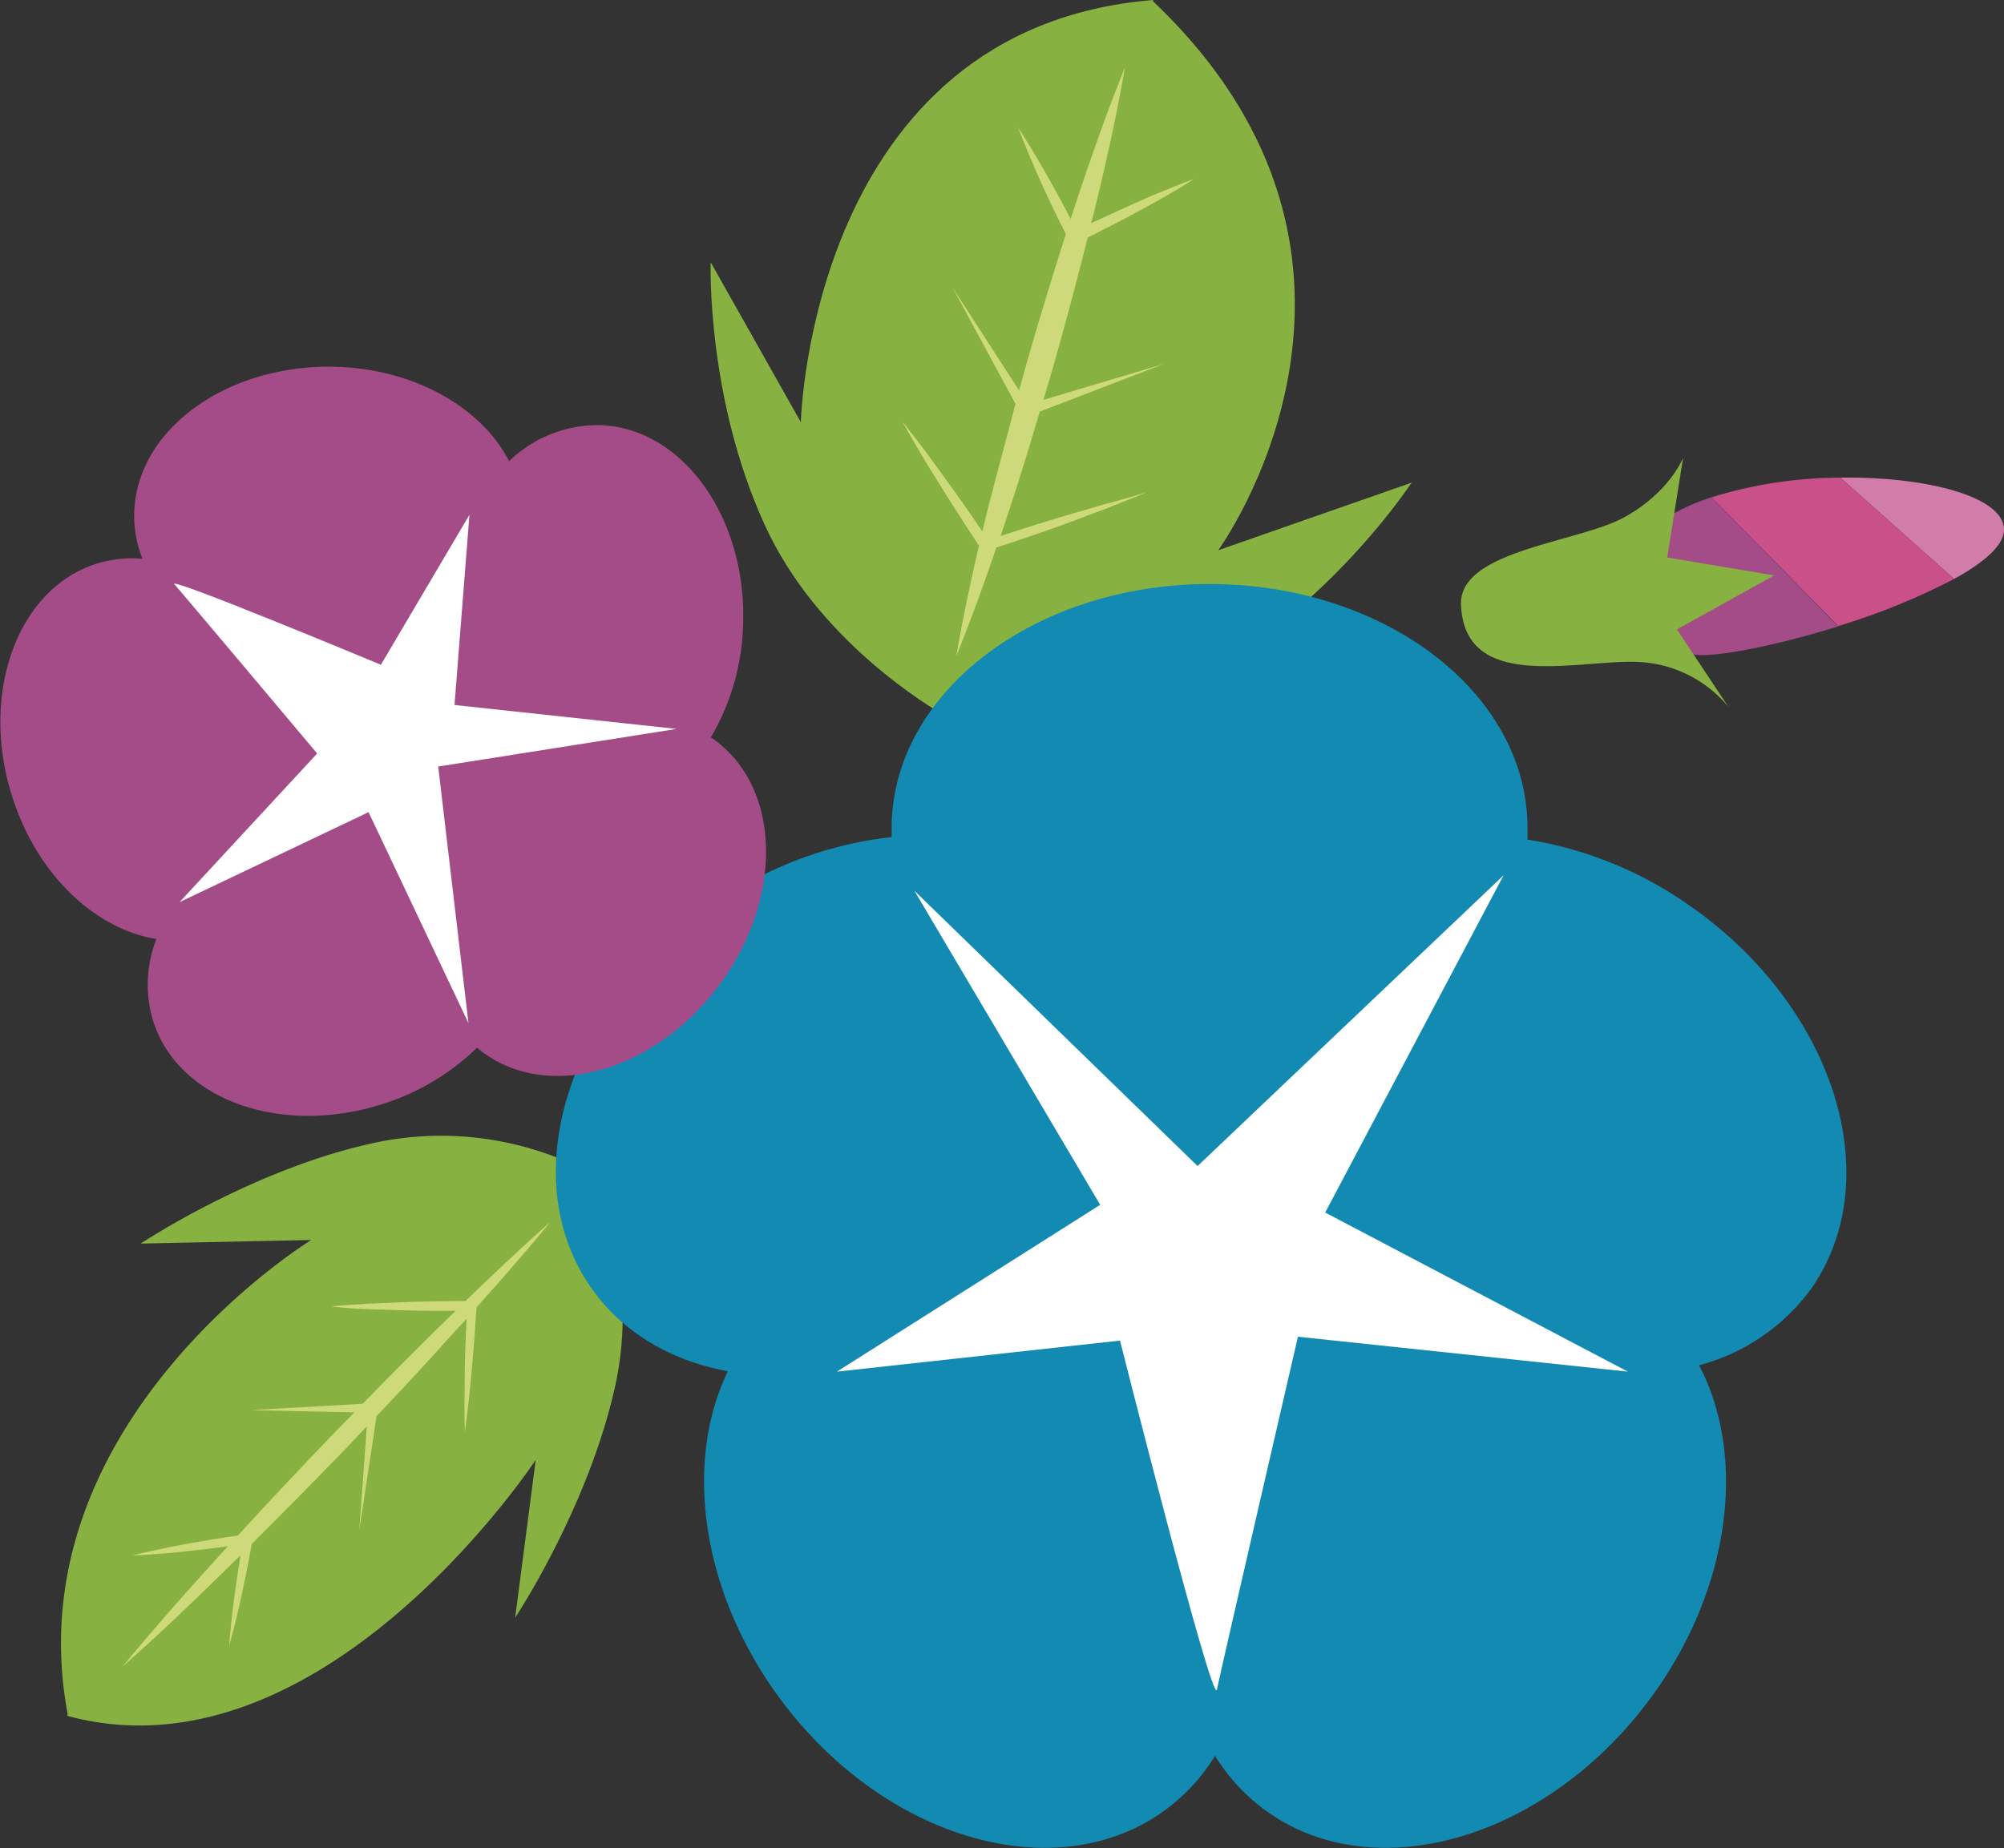 <svg xmlns="http://www.w3.org/2000/svg" viewBox="0 0 222.66 205.41"><rect x="0" y="0" width="222.66" height="205.41" fill="#333333" stroke="none"/><defs><style>.a{fill:#87b140;}.b{fill:#ceda7a;}.c{fill:#128ab2;}.d{fill:#fff;}.e{fill:#a34c88;}.f{fill:#d27caa;}.g{fill:#c95088;}</style></defs><path class="a" d="M44.34,157.37s-33.16,20.32-27.05,52.76l-.11.11c28.31,7.75,52.1-28.43,52.1-28.43L67,199.34S75.2,187,78.15,173.42a35.47,35.47,0,0,0-3.06-23.53l.07-.07-.16-.1-.09-.16-.07.08a35.47,35.47,0,0,0-23.54-3.06c-13.54,2.94-25.91,11.19-25.91,11.19Z" transform="translate(-9.76 -19.56)"/><path class="b" d="M50.46,165.05l3.92.13c2,.06,4,.07,6,.06l-1.95,1.91c-2.83,2.77-5.61,5.59-8.37,8.42l-12.46.71,11.53.25c-.92.94-1.84,1.87-2.75,2.81-3.43,3.59-6.84,7.21-10.19,10.87-1.79.26-3.58.55-5.35.87-1.06.19-2.12.4-3.17.62s-2.11.44-3.16.72c1.09,0,2.16-.13,3.23-.2s2.15-.19,3.22-.31c1.37-.14,2.75-.32,4.12-.5-.14.15-.28.29-.41.44-3.85,4.23-7.65,8.5-11.29,12.92C27.68,201,31.81,197,35.88,193l.6-.59c-.54,3.33-1,6.67-1.26,10.06,1.05-3.74,1.82-7.52,2.52-11.32Q42.9,186,47.93,180.81l2.59-2.73-.84,11.53,1.92-12.67c2.71-2.85,5.4-5.72,8-8.64.66-.72,1.31-1.45,2-2.17-.09,1.85-.17,3.7-.2,5.55,0,2.34-.08,4.67,0,7,.34-2.32.58-4.64.79-7s.38-4.55.52-6.83c2.8-3.12,5.56-6.28,8.23-9.52-3.23,2.87-6.37,5.82-9.46,8.82-2.37,0-4.74.05-7.11.14l-3.91.17c-1.31.09-2.61.16-3.91.29C47.85,164.92,49.16,165,50.46,165.05Z" transform="translate(-9.76 -19.56)"/><path class="a" d="M145.12,80.71s23.3-32-7.24-61l0-.15c-38.1,3.12-39.14,46.92-39.14,46.92L88.72,48.7s-.49,15,6,29.18c5.78,12.72,18.1,20.16,20.58,21.55l0,.1.25,0,.22.12,0-.1c2.81.28,17.18,1.25,29.22-5.86,13.4-7.91,21.61-20.49,21.61-20.49Z" transform="translate(-9.76 -19.56)"/><path class="b" d="M132.53,75.59l-4.59,1.34c-2.35.7-4.67,1.44-7,2.2.28-.86.57-1.71.85-2.57,1.24-3.73,2.38-7.49,3.5-11.26L139.09,60,125.69,64c.37-1.25.75-2.5,1.11-3.75,1.33-4.74,2.62-9.5,3.81-14.29,1.86-.93,3.7-1.87,5.51-2.85,1.07-.58,2.13-1.17,3.19-1.77s2.09-1.23,3.09-1.88c-1.22.43-2.37.93-3.56,1.4s-2.32,1-3.47,1.5q-2.2,1-4.35,2c0-.2.1-.39.14-.59,1.36-5.51,2.61-11.05,3.58-16.68-2.14,5.28-4,10.64-5.76,16-.09.26-.17.53-.26.8-1.79-3.42-3.69-6.82-5.85-10.18a124.56,124.56,0,0,0,5.32,11.86c-1.47,4.57-2.86,9.17-4.2,13.78-.34,1.2-.66,2.4-1,3.6l-7.4-11.44,7,12.94c-1,3.77-2,7.55-3,11.35-.23.94-.46,1.88-.68,2.83-1.24-1.82-2.49-3.64-3.8-5.43-1.63-2.27-3.29-4.54-5.07-6.77,1.29,2.36,2.7,4.69,4.14,7s2.87,4.53,4.35,6.78c-.94,4.06-1.81,8.14-2.52,12.27,1.62-4,3.07-8,4.45-12.06,2.71-.89,5.4-1.81,8.06-2.78l4.36-1.64c1.43-.58,2.88-1.13,4.28-1.74C135.62,74.74,134.08,75.18,132.53,75.59Z" transform="translate(-9.76 -19.56)"/><path class="c" d="M197.61,120.29a43,43,0,0,0-18.13-7.42c0-.43,0-.85,0-1.28,0-15-15.82-27.12-35.32-27.12s-35.33,12.14-35.33,27.12c0,.35,0,.7,0,1a42.54,42.54,0,0,0-20,7.65c-16,11.2-22,30.22-13.35,42.49,3.51,5,8.91,8.07,15.15,9.23-4.91,10.15-3,24.56,5.88,36.5,11.64,15.65,30.83,21.1,42.85,12.16a21.28,21.28,0,0,0,5.4-5.92,21.47,21.47,0,0,0,5.41,5.92c12,8.94,31.2,3.49,42.85-12.16,9.08-12.21,10.86-27,5.52-37.17A22.52,22.52,0,0,0,211,162.78C219.56,150.51,213.59,131.49,197.61,120.29Z" transform="translate(-9.76 -19.56)"/><path class="d" d="M111.36,118.56,132,153.46,102.75,172l31.45-3.45s10.34,40.93,10.77,38.78,9-39.21,9-39.21L190.63,172,157,154.32l19.82-37.48-34,32.31Z" transform="translate(-9.76 -19.56)"/><path class="e" d="M52.48,142.19A26.34,26.34,0,0,0,62.76,136c.2.16.4.33.61.48,7.34,5.49,19.09,2.2,26.24-7.36s7-21.76-.35-27.25l-.52-.36a26.15,26.15,0,0,0,3.59-12.62C92.7,77,85.57,67.09,76.41,66.81a14.17,14.17,0,0,0-10.08,4c-3.17-6.13-10.93-10.48-20-10.5-11.94,0-21.64,7.37-21.66,16.54a12.86,12.86,0,0,0,.92,4.81,13.23,13.23,0,0,0-4.88.48c-8.79,2.61-13.16,14-9.75,25.45,2.65,8.93,9.24,15.22,16.18,16.33a13.79,13.79,0,0,0-.33,9.2C29.62,141.87,41.13,145.91,52.48,142.19Z" transform="translate(-9.76 -19.56)"/><path class="d" d="M84.94,100.57,60.26,97.91l1.66-21.14L52.08,93.44S28.24,83.5,29.14,84.5,45,103.3,45,103.3L29.71,119.82l21-10,11.1,23.45-3.36-28.52Z" transform="translate(-9.76 -19.56)"/><path class="f" d="M232.42,78.35c-.13-3.65-8.72-5.84-18.18-5.71L226.88,83.9C230.25,82.05,232.49,80.11,232.42,78.35Z" transform="translate(-9.76 -19.56)"/><path class="g" d="M226.88,83.9,214.24,72.64a49.1,49.1,0,0,0-14.32,2.19L214,89.14A74.56,74.56,0,0,0,226.88,83.9Z" transform="translate(-9.76 -19.56)"/><path class="e" d="M199.92,74.83a22.85,22.85,0,0,0-6,2.91s-.66,12.86,3.47,14.44c1.85.71,9.14-.69,16.6-3Z" transform="translate(-9.76 -19.56)"/><path class="a" d="M172.09,86.73c-.21-6,13-6.87,18.1-9.66s6.58-6.65,6.58-6.65L195,81.51l11.89,2-10.81,6,5.72,8.61a13.78,13.78,0,0,0-10.2-5C184.94,92.89,172.44,96.54,172.09,86.73Z" transform="translate(-9.76 -19.56)"/></svg>